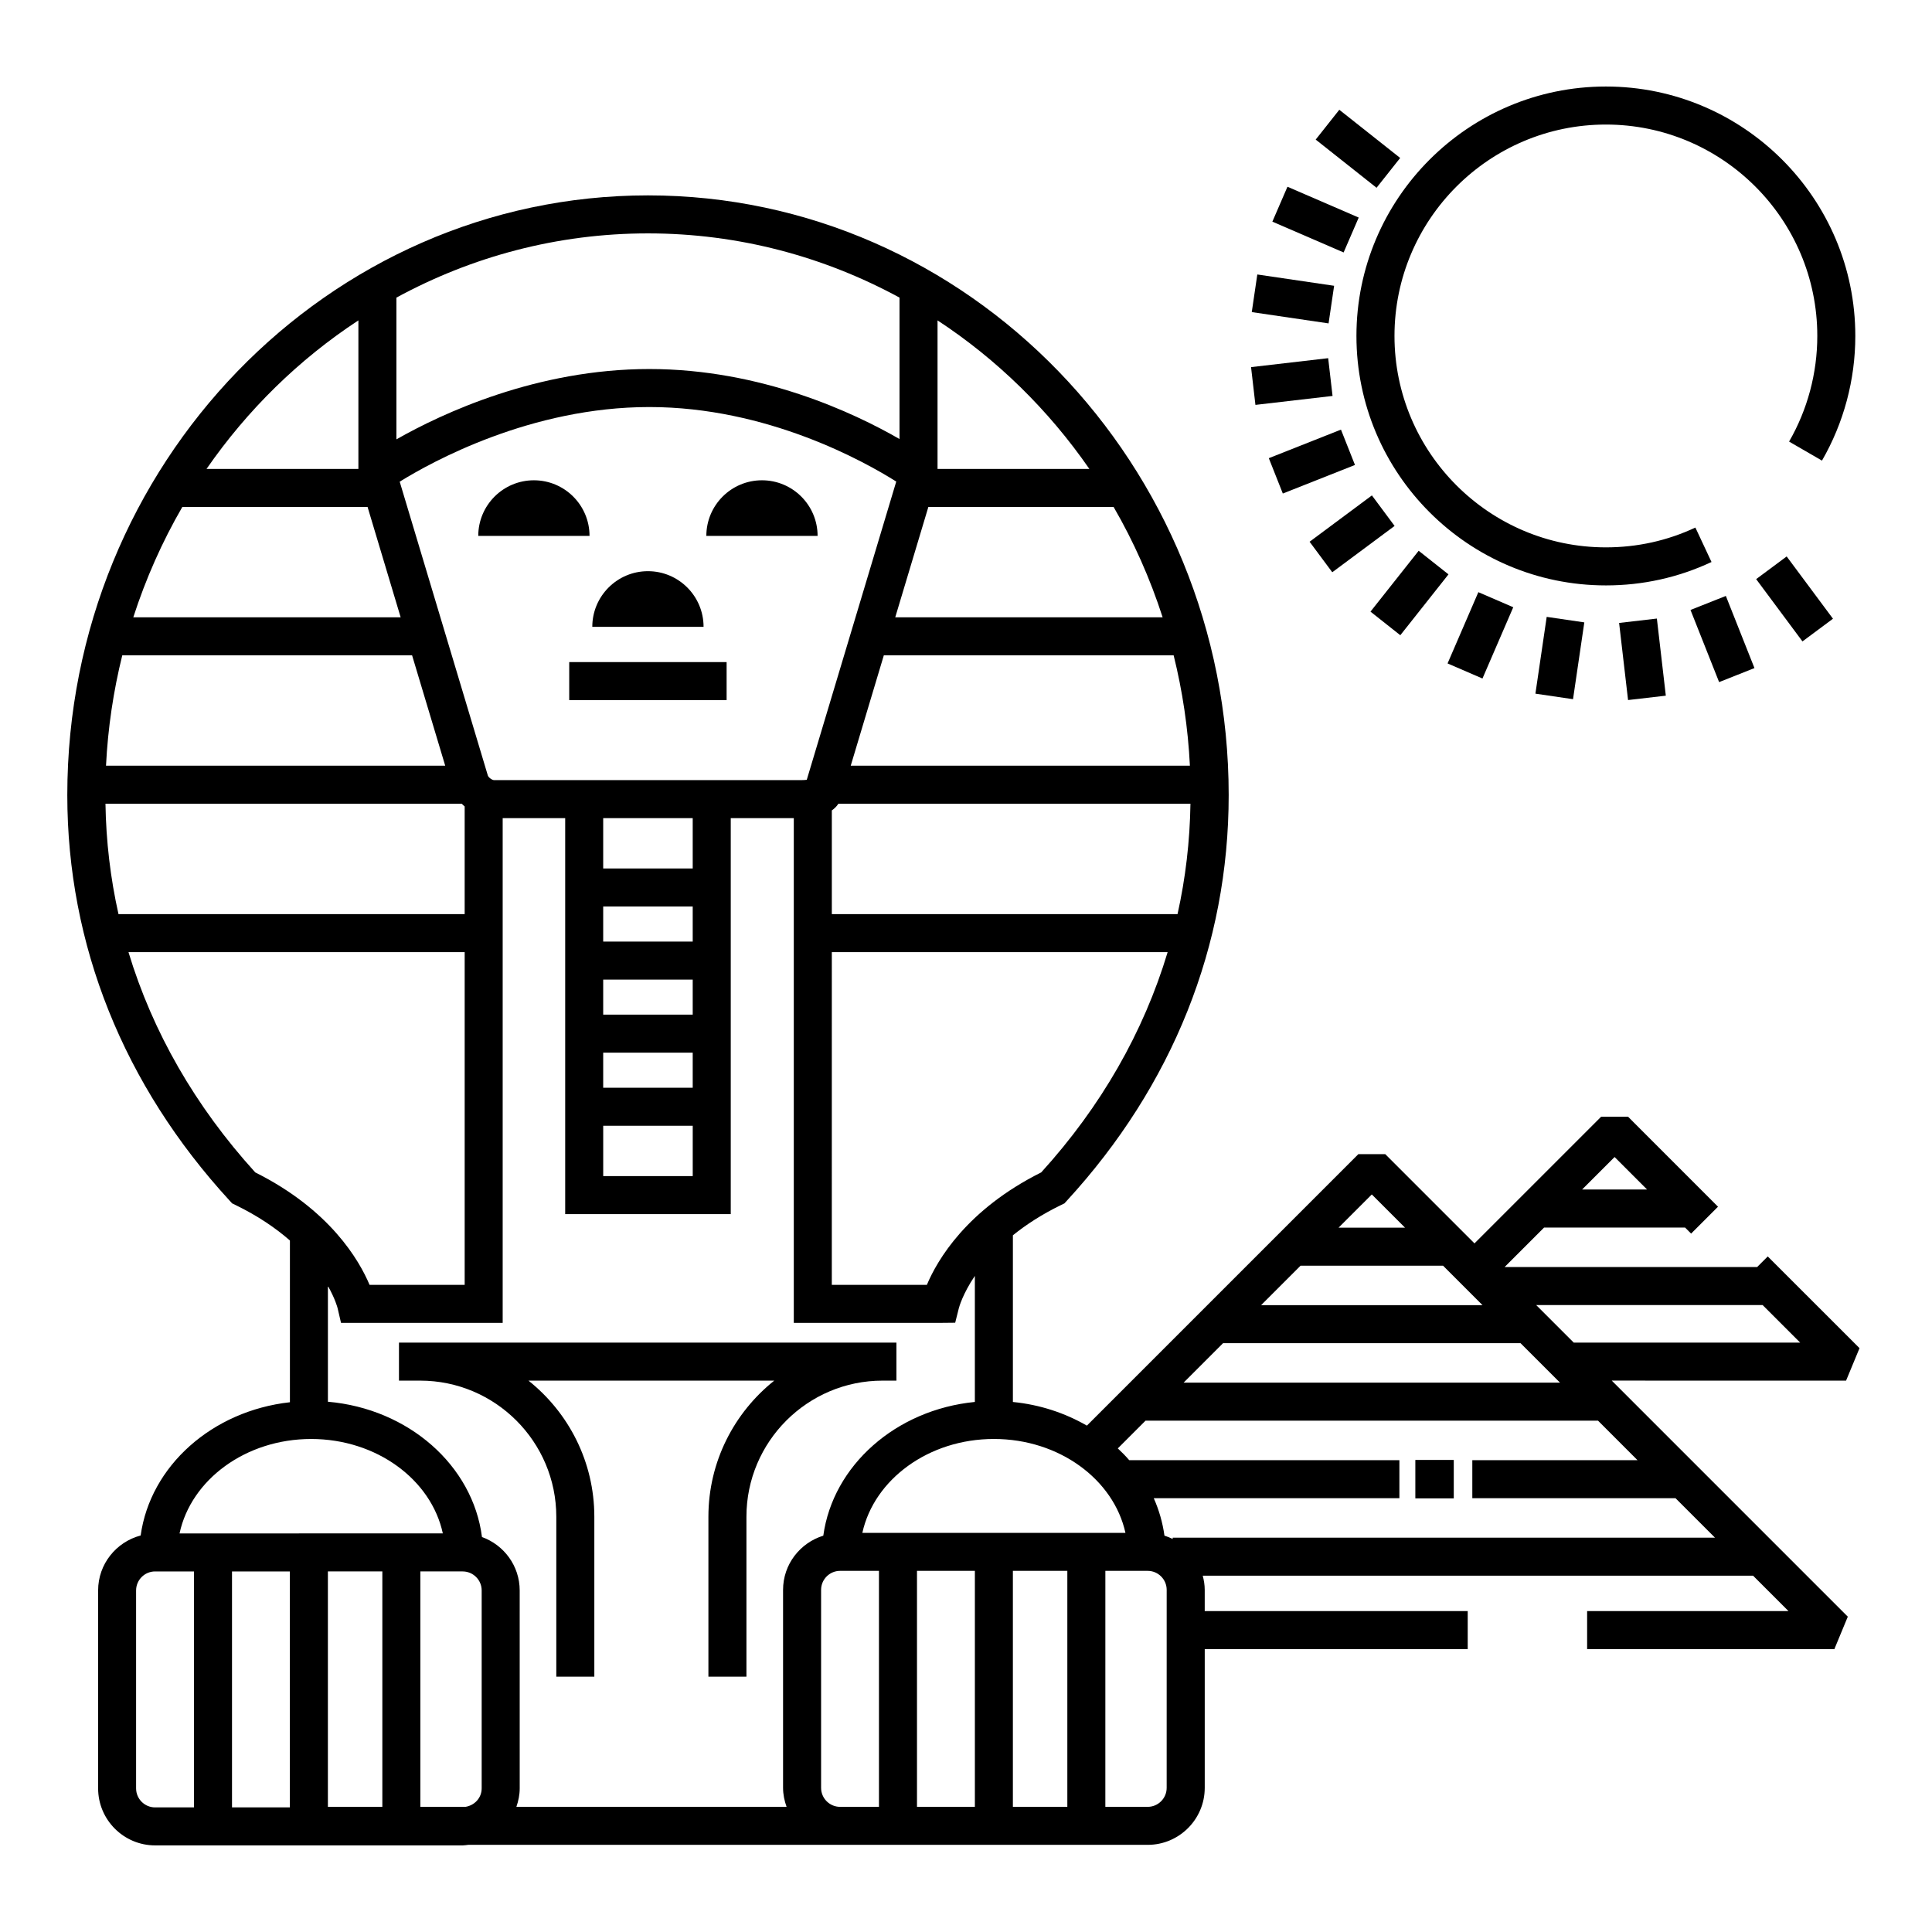 <?xml version="1.0" encoding="UTF-8"?>
<!-- Uploaded to: SVG Repo, www.svgrepo.com, Generator: SVG Repo Mixer Tools -->
<svg fill="#000000" width="800px" height="800px" version="1.1" viewBox="144 144 512 512" xmlns="http://www.w3.org/2000/svg">
 <g>
  <path d="m569.58 299.14c9.773 0 19.195-2.086 27.988-6.203l-4.273-9.129c-7.445 3.488-15.426 5.25-23.715 5.25-30.895 0-56.027-25.137-56.027-56.027 0-30.895 25.137-56.023 56.027-56.023 30.895 0 56.023 25.129 56.023 56.023 0 9.848-2.59 19.523-7.477 27.992l8.715 5.043c5.777-9.996 8.836-21.418 8.836-33.035 0-36.445-29.652-66.102-66.102-66.102s-66.105 29.652-66.105 66.102c0.004 36.461 29.656 66.109 66.109 66.109z"/>
  <path d="m563.86 308.94-2.992 20.352-9.969-1.465 2.992-20.352z"/>
  <path d="m585.46 328.36-10.008 1.16-2.371-20.434 10.008-1.16z"/>
  <path d="m608.95 321.05-9.367 3.715-7.582-19.121 9.367-3.715z"/>
  <path d="m621.67 313.98-12.27-16.504 8.086-6.012 12.27 16.504z"/>
  <path d="m498.93 173.09 16.129 12.77-6.258 7.902-16.129-12.77z"/>
  <path d="m485.19 193.49 18.883 8.164-4 9.25-18.883-8.164z"/>
  <path d="m477.2 216.74 20.355 2.996-1.469 9.969-20.355-2.996z"/>
  <path d="m495.98 238.92 1.16 10.008-20.438 2.371-1.16-10.008z"/>
  <path d="m483.96 274.79-3.711-9.367 19.121-7.57 3.711 9.367z"/>
  <path d="m507.57 275.29 6.012 8.086-16.516 12.277-6.012-8.086z"/>
  <path d="m519.96 289.96 7.902 6.254-12.766 16.129-7.902-6.254z"/>
  <path d="m535.78 300.93 9.25 3.996-8.16 18.887-9.25-3.996z"/>
  <path d="m633.23 509.88 3.562-8.602-24.32-24.312-2.816 2.816h-66.926l10.469-10.469h37.363l1.602 1.602 7.125-7.125-23.84-23.852h-7.125l-33.57 33.57-23.648-23.648h-7.125l-71.945 71.945c-5.777-3.332-12.434-5.562-19.609-6.266v-44.176c3.43-2.762 7.609-5.516 12.785-8.031l0.863-0.418 0.648-0.707c28.059-30.531 42.891-67.703 42.891-107.5 0-87.633-69.035-158.93-153.89-158.93-84.852 0-153.89 71.289-153.89 158.92 0 39.695 14.883 76.871 43.035 107.5l0.645 0.707 0.863 0.418c6.051 2.938 10.758 6.195 14.453 9.422v42.863c-20.633 2.289-37 16.898-39.555 35.312-6.469 1.707-11.273 7.559-11.273 14.559v52.457c0 8.332 6.781 15.113 15.113 15.113h81.508c0.5 0 0.973-0.102 1.461-0.145h180.07c8.332 0 15.113-6.781 15.113-15.113v-36.754h69.691v-10.078h-69.695v-5.629c0-1.309-0.211-2.555-0.523-3.758h145.84l9.387 9.387h-53.363v10.078h65.52l3.562-8.602-62.555-62.562zm-61.344-59.258 8.605 8.609h-17.215zm39.227 39.23 9.949 9.949h-60.008l-9.949-9.949zm-103.57-29.312 8.805 8.805h-17.613zm-18.883 18.883h37.766l10.461 10.461h-58.691zm-20.543 20.535h78.844l10.461 10.461h-99.762zm-48.184-45.262c-19.805 9.895-27.555 23.266-30.301 29.801h-25.195l0.004-88.172h88.996c-6.363 21.164-17.629 40.91-33.504 58.371zm-116.08-22.43v-9.301h23.723v9.301zm23.727 10.078v13.332h-23.723v-13.332zm-23.727-29.449v-9.289h23.723v9.289zm0-19.371v-9.289h23.723v9.297l-23.723-0.004zm0-19.367v-13.336h23.723v13.336zm-10.074-23.418h-18.844c-0.539 0-1.5-0.715-1.656-1.234l-23.355-77.855c8.566-5.309 34.777-19.781 66.156-19.781 31.242 0 57.016 14.445 65.434 19.75l-23.711 79.031c-0.371 0.051-0.816 0.086-1.316 0.086h-18.836zm162.28 35.512h-91.617v-27.484c0.676-0.48 1.281-1.047 1.738-1.773h93.301c-0.152 9.957-1.301 19.73-3.422 29.258zm3.277-39.336h-89.883l8.77-29.246h76.805c2.34 9.43 3.812 19.207 4.309 29.246zm-66.879-118.01c15.742 10.324 29.418 23.719 40.238 39.367h-40.238zm46.664 49.449c5.309 9.152 9.668 18.957 12.992 29.246h-70.867l8.777-29.246zm-190.07-55.484c19.941-10.848 42.613-17.02 66.664-17.02 24.051 0 46.719 6.172 66.664 17.02v37.477c-12.07-6.953-36.652-18.551-66.301-18.551-29.785 0-54.816 11.703-67.027 18.637zm-10.074 6.035v39.367h-40.246c10.828-15.648 24.5-29.043 40.246-39.367zm-46.664 49.449h49.098l8.77 29.246h-70.859c3.324-10.293 7.688-20.09 12.992-29.246zm-15.91 39.316h76.805l8.777 29.246h-89.891c0.5-10.039 1.973-19.816 4.309-29.246zm-4.453 39.324h94.414c0.242 0.258 0.508 0.484 0.777 0.719v28.535l-91.742 0.004c-2.133-9.535-3.293-19.309-3.449-29.258zm39.695 97.703c-15.914-17.512-27.211-37.25-33.598-58.371h89.098v88.172h-25.207c-2.75-6.527-10.492-19.906-30.293-29.801zm14.816 70.648c17.367 0 31.836 10.809 34.891 25.023l-69.773 0.004c3.047-14.223 17.516-25.027 34.883-25.027zm-31.055 97.633h-10.301c-2.777 0-5.039-2.258-5.039-5.039v-52.453c0-2.781 2.262-5.039 5.039-5.039h10.297v62.531zm25.414 0h-15.336v-62.531h15.336zm24.504-0.145h-14.43v-62.387h14.43zm26.324-4.891c0 2.519-1.891 4.519-4.309 4.891h-11.941v-62.387h11.211c2.777 0 5.039 2.258 5.039 5.039zm80.805 4.891h-71.609c0.535-1.547 0.883-3.168 0.883-4.891l-0.004-52.457c0-6.531-4.188-12.055-9.996-14.16-2.414-18.965-19.48-34.004-40.828-35.852v-30.68c1.898 3.356 2.516 5.656 2.57 5.891l0.906 3.891h42.84v-133.76h16.566v104.94h43.875v-104.94h16.707v133.76h38.832l3.941-0.039 0.957-3.812c0.074-0.309 1.031-3.828 4.254-8.602v33.406c-20.93 2.066-37.605 16.828-40.164 35.438-6.156 1.91-10.664 7.594-10.664 14.367v52.457c0.004 1.777 0.363 3.457 0.934 5.043zm24.48 0h-10.297c-2.777 0-5.039-2.258-5.039-5.039v-52.461c0-2.781 2.262-5.039 5.039-5.039h10.297zm25.418 0h-15.34v-62.539h15.34zm-29.82-72.613c3.117-14.148 17.547-24.879 34.859-24.879s31.746 10.73 34.863 24.879zm54.324 72.613h-14.43v-62.539h14.43zm26.324-5.039c0 2.781-2.258 5.039-5.039 5.039h-11.211l0.004-62.539h11.211c2.781 0 5.039 2.258 5.039 5.039zm124.78-86.832h-43.781v10.078h53.855l10.461 10.461-143.71-0.004v0.344c-0.707-0.344-1.43-0.641-2.191-0.875-0.48-3.465-1.441-6.793-2.836-9.93h65.098v-10.078h-71.598c-0.945-1.09-1.961-2.133-3.027-3.117l7.352-7.352h119.91z"/>
  <path d="m519.08 530.9h10.184v10.184h-10.184z"/>
  <path d="m294.85 319.46h41.711v10.078h-41.711z"/>
  <path d="m315.71 295.37c-8.141 0-14.746 6.609-14.746 14.746h29.488c0-8.137-6.598-14.746-14.742-14.746z"/>
  <path d="m285.49 271.28c-8.141 0-14.746 6.606-14.746 14.746h29.488c0-8.141-6.602-14.746-14.742-14.746z"/>
  <path d="m345.93 271.28c-8.141 0-14.742 6.606-14.742 14.746h29.484c0-8.141-6.598-14.746-14.742-14.746z"/>
  <path d="m377.89 509.88h3.672v-10.078h-131.83v10.078h5.613c19.895 0 36.082 16.188 36.082 36.082v42.379h10.078v-42.379c0-14.602-6.832-27.617-17.453-36.082h65.137c-10.621 8.465-17.453 21.484-17.453 36.082v42.379h10.078v-42.379c-0.008-19.898 16.18-36.082 36.074-36.082z"/>
 </g>
</svg>
